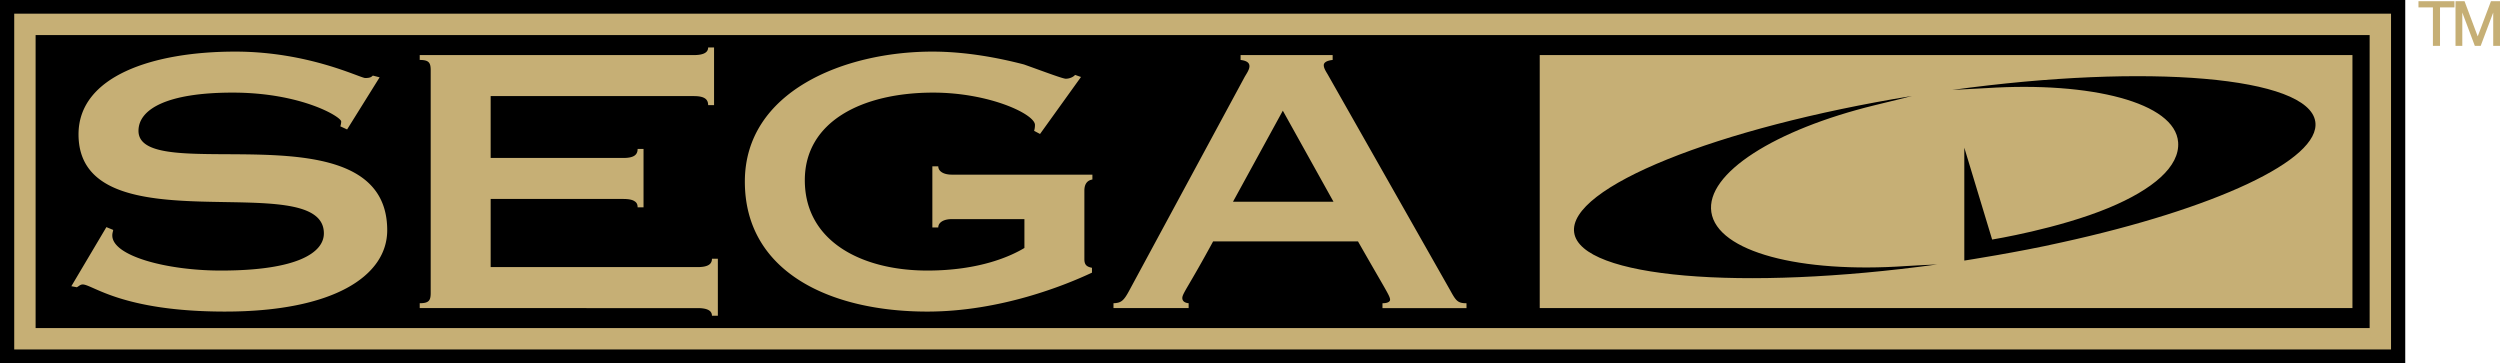 <svg version="1.2" baseProfile="tiny" xmlns="http://www.w3.org/2000/svg" width="574.785" height="83.5" viewBox="-2.153 -3.275 574.785 83.5" xml:space="preserve">
    <path d="M-2.153-3.275h553v83.5h-553z"/>
    <g fill="#C6AF75">
        <path d="m77.651 26.489-1.553-.719c.097-.32.194-.719.194-1.119 0-1.039-9.127-6.633-24.953-6.633-15.146 0-21.651 3.836-21.651 8.79 0 13.104 57.186-6.072 57.186 22.854 0 10.548-12.428 18.699-37.283 18.699-23.689 0-30.486-6.233-32.719-6.233-.583 0-.874.397-1.359.64l-1.262-.24 8.058-13.586 1.554.64c0 .321-.195.642-.195 1.28 0 4.716 12.525 8.068 24.953 8.068 17.671 0 23.69-4.152 23.69-8.55 0-15.66-56.41 3.755-56.41-22.771 0-13.425 17.185-19.019 36.021-19.019 16.894 0 28.739 6.073 29.904 6.073 1.262 0 1.456-.319 1.748-.559l1.553.399-7.476 11.986zM94.346 66.441c2.136 0 2.524-.639 2.524-2.397V12.905c0-1.758-.389-2.397-2.524-2.397V9.389h63.012c2.33 0 3.301-.64 3.301-1.758h1.359v13.265h-1.359c0-1.438-.971-2.077-3.301-2.077h-46.701v14.224h30.487c2.33 0 3.301-.64 3.301-2.078h1.359v13.422h-1.359c0-.639-.194-1.117-.777-1.438-.485-.319-1.359-.48-2.524-.48h-30.487v15.664h47.575c2.33 0 3.301-.641 3.301-1.918h1.359v13.104h-1.359c0-1.118-.971-1.758-3.301-1.758H94.346v-1.12zM249.005 36.877v1.119c-.971.16-1.845.799-1.845 2.557v15.741c0 1.279.486 1.757 1.748 1.997v1.119c-6.117 2.876-21.069 8.951-37.866 8.951-22.331 0-41.943-9.112-41.943-29.886 0-20.776 22.913-29.886 43.108-29.886 7.962 0 15.535 1.518 21.069 2.957 5.146 1.838 8.932 3.277 9.612 3.277.874 0 1.748-.4 2.136-.879l1.359.479-9.417 13.104-1.36-.719a4.78 4.78 0 0 0 .194-1.358c0-2.478-10.485-7.432-23.398-7.432-16.311 0-29.515 6.633-29.515 20.138 0 14.143 13.204 20.773 28.156 20.773 12.234 0 19.418-3.437 22.331-5.193v-6.631h-16.699c-1.942 0-3.107.799-3.107 1.916h-1.36V34.96h1.36c0 1.118 1.165 1.917 3.107 1.917h32.33zM253.853 67.563v-1.119c1.748-.08 2.33-.479 3.689-3.037l26.506-49.063c.484-.799 1.066-1.678 1.066-2.396 0-.879-.774-1.279-2.039-1.438V9.39h21.167v1.119c-1.457.16-2.041.639-2.041 1.199 0 .639.39 1.278.875 2.078l28.156 49.621c1.357 2.478 1.748 3.037 3.785 3.037v1.119h-19.32v-1.119c1.264 0 1.748-.4 1.748-.799 0-.879-.873-1.998-7.379-13.426h-33.303c-5.631 10.387-7.087 11.986-7.087 13.025 0 .719.582 1.119 1.456 1.197v1.119h-17.281v.003zm50.585-24.454-11.651-20.936-11.457 20.936h23.108z"/>
    </g>
    <path fill="#C6AF75" d="M547.578 77.074H1.117V-.125h546.46v77.199zM6.034 72.157h536.627V4.792H6.034v67.365z"/>
    <path fill="#C6AF75" d="M351.853 9.389V67.56h186.855V9.389H351.853zm7.922 40.836c-1.555-10.357 32.85-24.163 77.67-31.438-1.012.261-2.969.762-2.969.762l-5.623 1.374C405.99 26.51 389.972 36.575 391.308 45.5c1.369 9.137 20.469 14.083 44.766 12.393 1.35-.096 6.139-.326 7.182-.373-44.989 6.179-81.93 3.064-83.481-7.295zm112.039 2.237c-9.932 2.257-22.346 4.173-22.346 4.173V30.676l6.4 21.124s15.242-2.474 26.844-7.304c10.084-4.199 16.34-9.466 15.918-15.077-.684-9.115-20.068-13.978-44-12.439-1.596.103-6.895.375-7.936.421 44.98-6.181 81.916-3.064 83.471 7.293 1.321 8.81-23.371 20.109-58.351 27.768z"/>
    <g fill="#C6AF75">
        <path d="M553.886-1.576h3.321v8.848h1.632v-8.848h3.323V-3h-8.276zM570.556-3l-3.047 8.09L564.478-3h-2.074V7.272h1.56V-.4l2.881 7.672h1.346l2.879-7.669v7.669h1.562V-3z"/>
    </g>
</svg>
